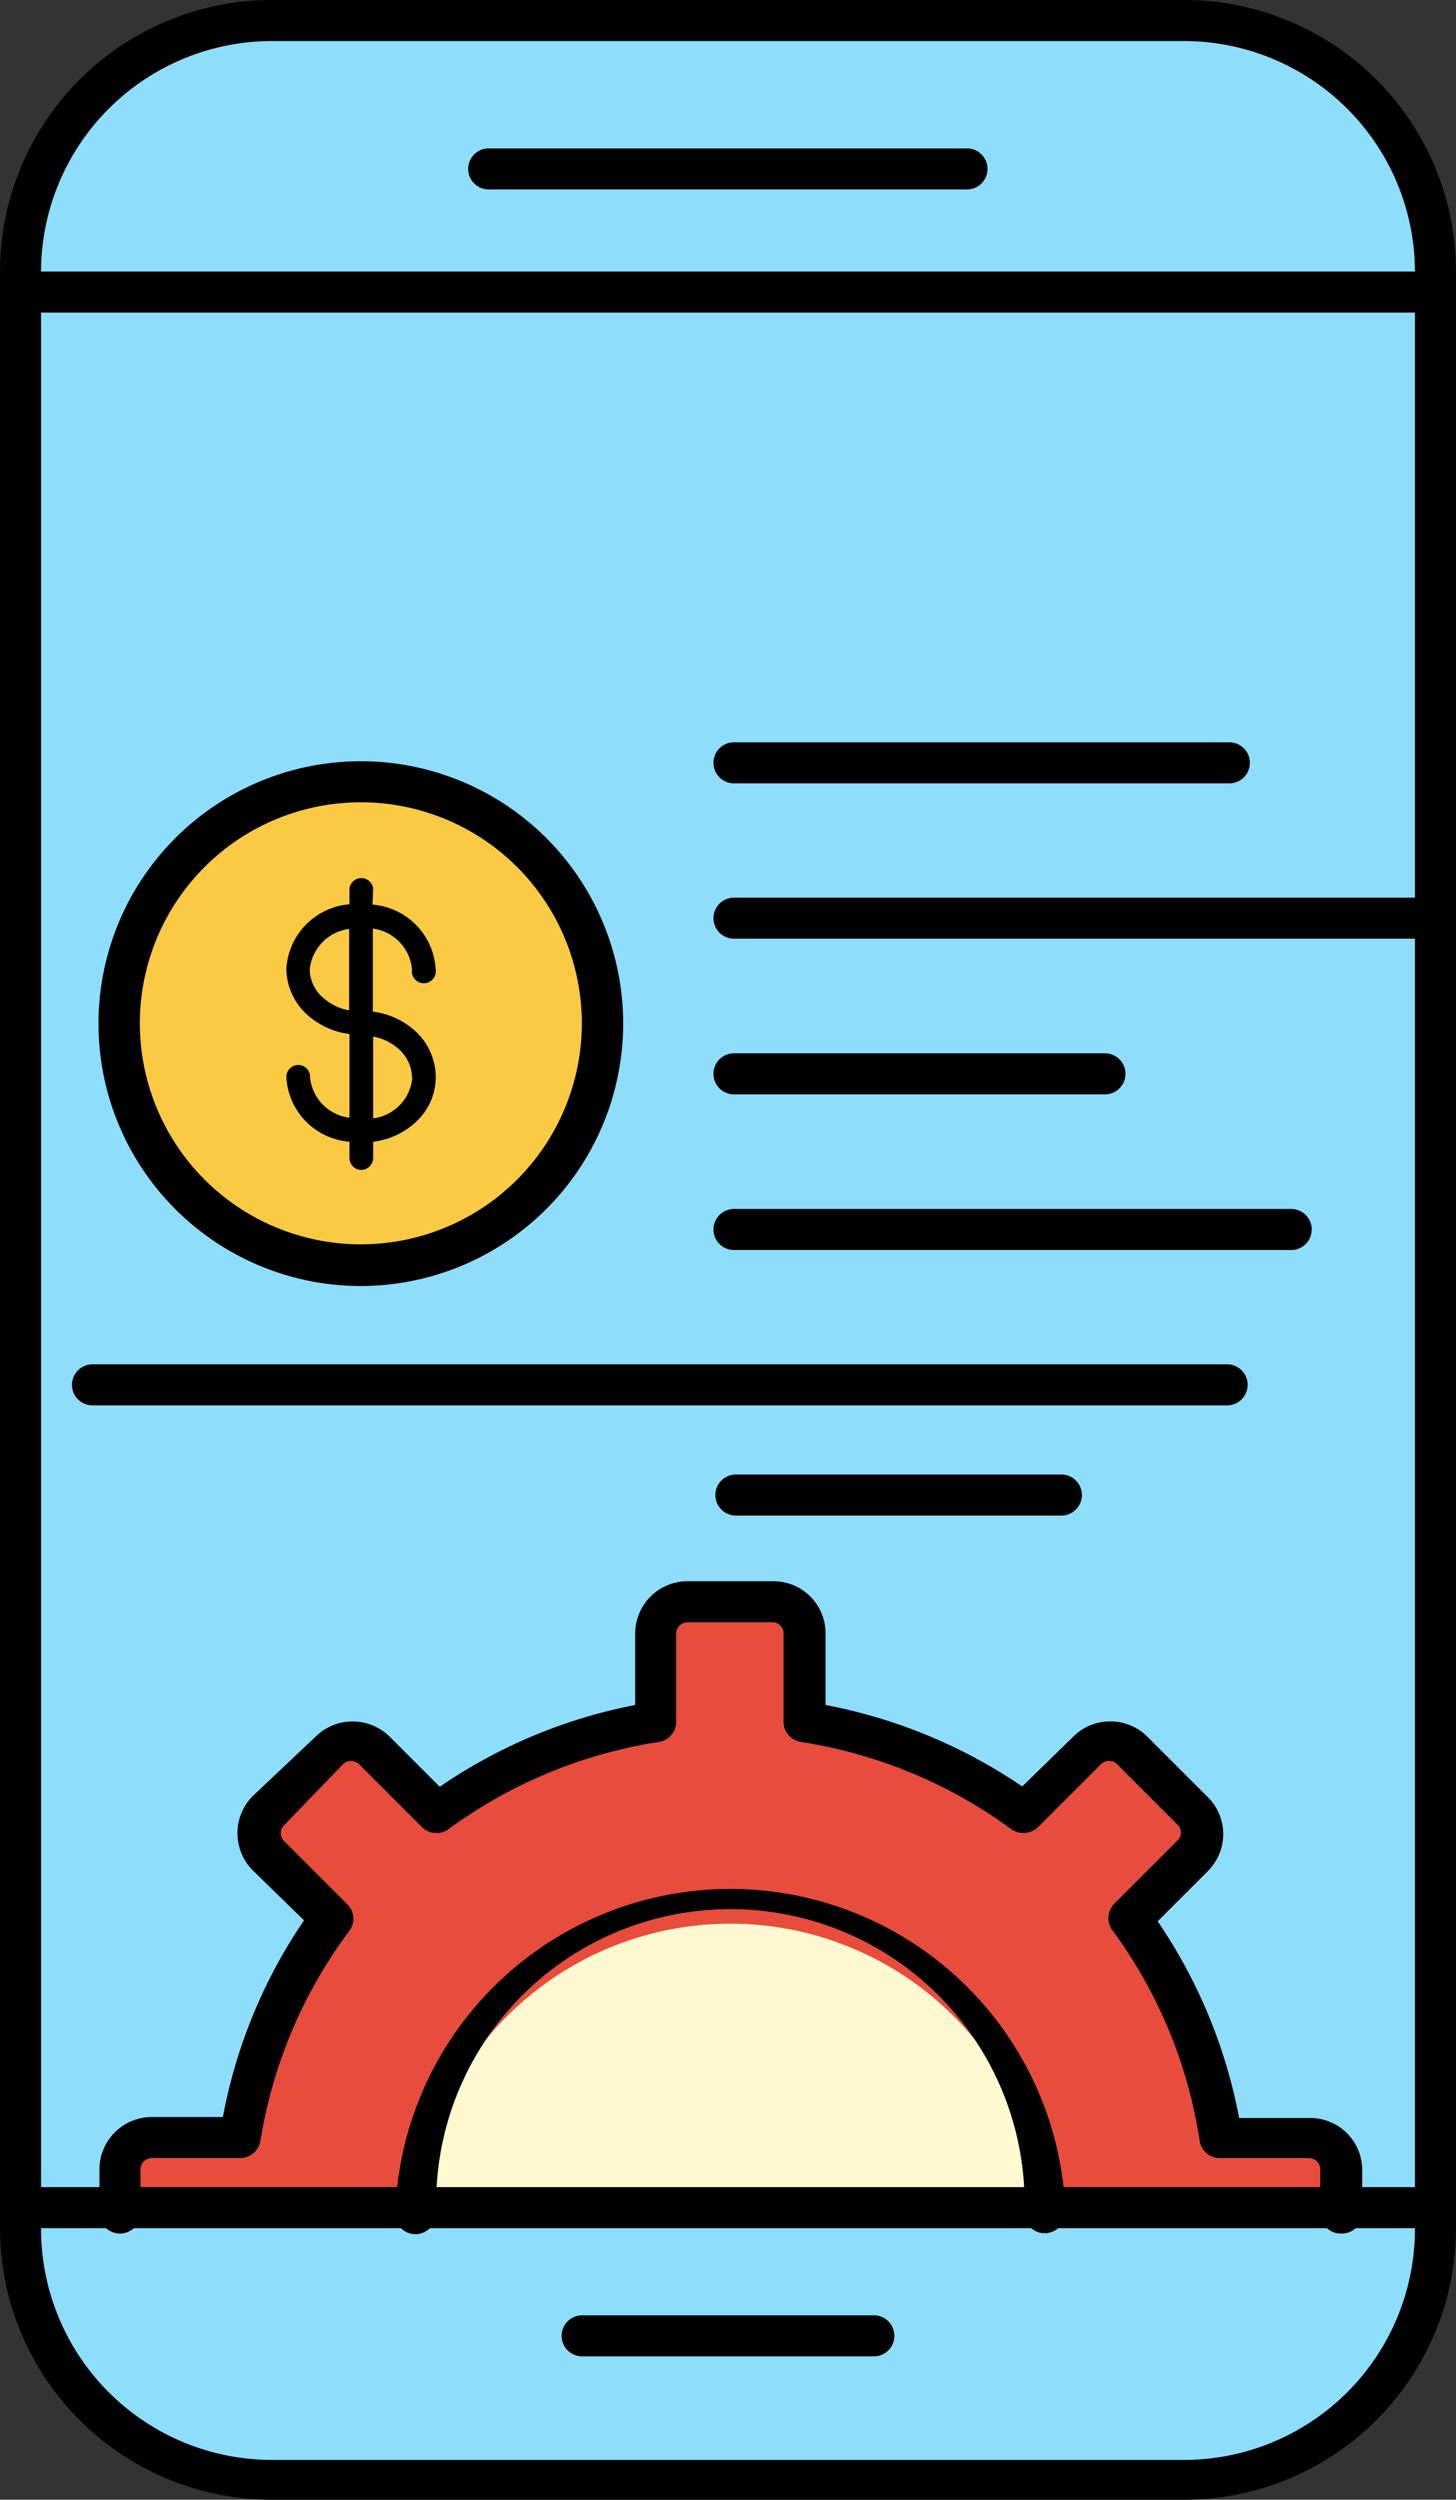 <svg viewBox="0 0 46.12 79.17" xmlns="http://www.w3.org/2000/svg"><rect x="0" y="0" width="46.12" height="79.17" fill="#333333" stroke="none"/><rect fill="#8eddfb" height="77.87" rx="7.95" width="44.82" x=".65" y=".65"/><path d="m37.52 79.17h-28.92a8.61 8.61 0 0 1 -8.6-8.61v-61.96a8.61 8.61 0 0 1 8.6-8.6h28.92a8.61 8.61 0 0 1 8.6 8.6v62a8.61 8.61 0 0 1 -8.6 8.57zm-28.92-77.87a7.32 7.32 0 0 0 -7.3 7.3v62a7.32 7.32 0 0 0 7.3 7.31h28.92a7.32 7.32 0 0 0 7.3-7.31v-62a7.32 7.32 0 0 0 -7.3-7.3z"/><path d="m45.47 9.9h-44.82a.65.65 0 1 1 0-1.3h44.82a.65.65 0 0 1 0 1.3z"/><path d="m30.63 6h-15.15a.65.65 0 1 1 0-1.3h15.15a.65.65 0 0 1 0 1.3z"/><path d="m38.94 24.81h-15.69a.65.65 0 0 1 0-1.3h15.69a.65.65 0 0 1 0 1.3z"/><path d="m35 34.66h-11.75a.65.65 0 1 1 0-1.3h11.75a.65.65 0 0 1 0 1.3z"/><path d="m40.9 39.59h-17.65a.65.65 0 0 1 0-1.3h17.65a.65.65 0 0 1 0 1.3z"/><path d="m38.87 44.51h-35.94a.65.65 0 0 1 0-1.3h35.94a.65.65 0 0 1 0 1.3z"/><path d="m44.83 29.73h-21.58a.65.65 0 0 1 0-1.3h21.58a.65.65 0 0 1 0 1.3z"/><path d="m11.43 24.76a7.66 7.66 0 1 1 -7.66 7.65 7.65 7.65 0 0 1 7.66-7.65z" fill="#faca44"/><path d="m11.43 40.73a8.31 8.31 0 1 1 8.31-8.32 8.32 8.32 0 0 1 -8.31 8.32zm0-15.32a7 7 0 1 0 7 7 7 7 0 0 0 -7-7z"/><path d="m3.8 70.09v-1.38a1 1 0 0 1 1-1h2.8a15.79 15.79 0 0 1 2.88-7l-2-2a1 1 0 0 1 0-1.42l1.93-1.92a1 1 0 0 1 1.42 0l2 2a15.59 15.59 0 0 1 6.94-2.88v-2.8a1 1 0 0 1 1-1h2.73a1 1 0 0 1 1 1v2.8a15.67 15.67 0 0 1 7 2.88l2-2a1 1 0 0 1 1.42 0l1.92 1.92a1 1 0 0 1 0 1.42l-2 2a15.67 15.67 0 0 1 2.88 7h2.8a1 1 0 0 1 1 1v1.38" fill="#e84c3d"/><path d="m42.47 70.74a.65.65 0 0 1 -.65-.65v-1.38a.36.36 0 0 0 -.35-.36h-2.8a.65.65 0 0 1 -.67-.55 15 15 0 0 0 -2.76-6.66.65.65 0 0 1 .06-.85l2-2a.35.35 0 0 0 0-.5l-1.92-1.92a.34.34 0 0 0 -.25-.1.34.34 0 0 0 -.25.1l-2 2a.67.67 0 0 1 -.85.06 15.19 15.19 0 0 0 -6.66-2.76.65.65 0 0 1 -.55-.64v-2.8a.35.35 0 0 0 -.35-.35h-2.69a.36.36 0 0 0 -.36.35v2.8a.65.65 0 0 1 -.55.64 15.19 15.19 0 0 0 -6.66 2.76.65.65 0 0 1 -.84-.06l-2-2a.37.37 0 0 0 -.5 0l-1.87 1.94a.35.35 0 0 0 0 .5l2 2a.64.64 0 0 1 .06.85 15.08 15.08 0 0 0 -2.81 6.64.66.66 0 0 1 -.65.55h-2.79a.36.36 0 0 0 -.36.36v1.38a.65.65 0 0 1 -1.3 0v-1.38a1.66 1.66 0 0 1 1.66-1.66h2.25a16.41 16.41 0 0 1 2.57-6.23l-1.63-1.59a1.67 1.67 0 0 1 0-2.34l2-1.89a1.67 1.67 0 0 1 2.34 0l1.59 1.59a16.45 16.45 0 0 1 6.19-2.59v-2.27a1.66 1.66 0 0 1 1.66-1.65h2.72a1.65 1.65 0 0 1 1.65 1.65v2.27a16.56 16.56 0 0 1 6.23 2.58l1.62-1.58a1.63 1.63 0 0 1 1.17-.48 1.65 1.65 0 0 1 1.17.48l1.92 1.92a1.65 1.65 0 0 1 0 2.34l-1.59 1.59a16.5 16.5 0 0 1 2.58 6.23h2.25a1.65 1.65 0 0 1 1.65 1.66v1.38a.65.65 0 0 1 -.68.62z"/><path d="m13.17 70.09a10 10 0 0 1 19.93 0" fill="#fff8d1"/><path d="m33.1 70.73a.64.64 0 0 1 -.65-.64 9.32 9.32 0 1 0 -18.63 0 .67.67 0 0 1 -.65.67.64.64 0 0 1 -.65-.64 10.62 10.62 0 0 1 21.23 0 .67.67 0 0 1 -.65.61z"/><path d="m33.62 48h-10.31a.65.65 0 0 1 0-1.3h10.31a.65.65 0 1 1 0 1.3z"/><path d="m27.68 74.63h-9.24a.65.65 0 0 1 0-1.3h9.24a.65.65 0 0 1 0 1.3z"/><path d="m11.06 32a1.65 1.65 0 0 1 -.79-.37 1.22 1.22 0 0 1 -.46-.92 1.44 1.44 0 0 1 1.25-1.29zm2 2.13a1.42 1.42 0 0 1 -1.24 1.29v-2.59a1.62 1.62 0 0 1 .78.37 1.23 1.23 0 0 1 .45.92zm-1.24-6a.38.38 0 0 0 -.75 0v.51a2.18 2.18 0 0 0 -2 2.05 2 2 0 0 0 .72 1.5 2.48 2.48 0 0 0 1.28.56v2.65a1.43 1.43 0 0 1 -1.25-1.29.37.37 0 0 0 -.37-.38.38.38 0 0 0 -.38.38 2.17 2.17 0 0 0 2 2.05v.51a.39.39 0 0 0 .18.33.37.37 0 0 0 .38 0 .37.37 0 0 0 .19-.33v-.51a2.4 2.4 0 0 0 1.4-.67 1.93 1.93 0 0 0 .58-1.49 2 2 0 0 0 -.72-1.41 2.47 2.47 0 0 0 -1.27-.55v-2.63a1.43 1.43 0 0 1 1.24 1.29.38.38 0 1 0 .75 0 2.18 2.18 0 0 0 -2-2.05z" fill-rule="evenodd"/><path d="m45.47 70.57h-44.82a.65.65 0 0 1 0-1.3h44.82a.65.65 0 1 1 0 1.3z"/></svg>